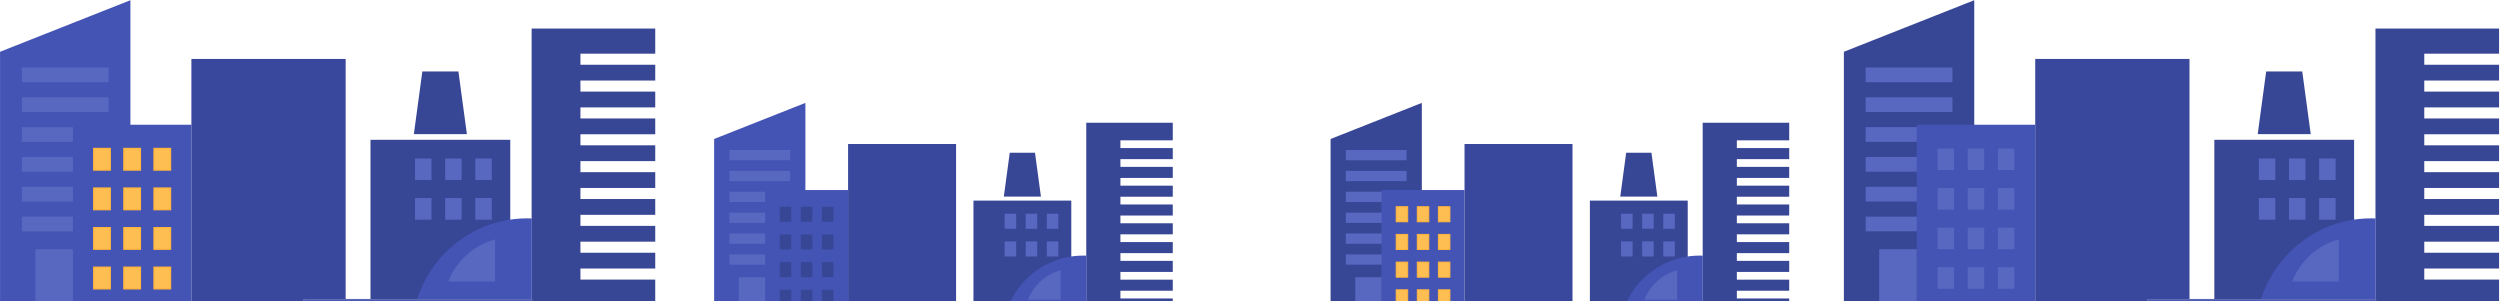 <svg xmlns="http://www.w3.org/2000/svg" width="1825" height="220" viewBox="0 0 1825 220">
    <g fill="none" fill-rule="evenodd">
        <path fill="#4454B5" d="M44.055 20.379L.031 37.794V295.74h95.172V.147z"/>
        <path fill="#5867C0" d="M15.932 60.006h63.37V49.274h-63.37zM15.932 81.778h63.37V71.045h-63.37zM15.932 103.55h63.37V92.819h-63.37zM15.932 125.323h63.37V114.59h-63.37zM15.932 147.095h63.37v-10.733h-63.37zM15.932 168.867h63.37v-10.733h-63.37z"/>
        <path fill="#384696" d="M388.092 20.842v274.9h90.233v-91.64H423.72v-8.073h54.606v-11.532H423.72v-8.072h54.606v-11.533H423.72v-8.072h54.606v-11.533H423.72v-8.072h54.606v-11.532H423.72v-8.072h54.606V106.08H423.72v-8.072h54.606V86.474H423.72v-8.071h54.606V66.869H423.72v-8.072h54.606V47.265H423.72v-8.072h54.606v-18.35z"/>
        <path fill="#7395C0" d="M347.456 244.82h-32.949v-46.392l32.95-8.072z"/>
        <path fill="#384696" d="M270.463 295.742h102.029v-193.7h-102.03zM340.832 97.912h-38.71l6.186-45.755h26.338z"/>
        <path fill="#4454B5" d="M53.204 295.742h86.515V91.052H53.204z"/>
        <path fill="#39479C" d="M139.719 296.06h112.617V43.024H139.719z"/>
        <path fill="#4454B5" d="M384.982 159.395c1.073 0 2.138.027 3.2.067v105.572h-87.69V244.42c0-46.958 37.828-85.025 84.49-85.025"/>
        <path fill="#5867C0" d="M361.417 174.73c-15.37 4.187-28.2 15.5-34.138 30.74h34.138v-30.74z"/>
        <path fill="#4454B5" stroke="#5E6BB4" d="M388.183 218.702v11.59H226.682l-5.034-11.59z"/>
        <path fill="#FFBE52" stroke="#FFB53B" d="M68.444 124.146h12.032v-15.74H68.444zM90.446 124.146h12.032v-15.74H90.446zM112.447 124.146h12.032v-15.74h-12.032zM68.444 153.037h12.032v-15.74H68.444zM90.446 153.037h12.032v-15.74H90.446zM112.447 153.037h12.032v-15.74h-12.032zM68.444 181.928h12.032v-15.74H68.444zM90.446 181.928h12.032v-15.74H90.446zM112.447 181.928h12.032v-15.74h-12.032z"/>
        <path fill="#5867C0" d="M302.964 131.46h12.032v-15.74h-12.032zM324.966 131.46h12.032v-15.74h-12.032zM346.967 131.46H359v-15.74h-12.032zM302.964 160.352h12.032v-15.74h-12.032zM324.966 160.352h12.032v-15.74h-12.032zM346.967 160.352H359v-15.74h-12.032z"/>
        <path fill="#FFBE52" stroke="#FFB53B" d="M68.444 210.819h12.032v-15.74H68.444zM90.446 210.819h12.032v-15.74H90.446zM112.447 210.819h12.032v-15.74h-12.032z"/>
        <path fill="#5867C0" d="M25.81 277.656h27.394v-95.728H25.811z"/>
        <g>
            <path fill="#384696" d="M1390.055 20.379l-44.024 17.415V295.74h95.172V.147z"/>
            <path fill="#5867C0" d="M1361.932 60.006h63.37V49.274h-63.37zM1361.932 81.778h63.37V71.045h-63.37zM1361.932 103.55h63.37V92.819h-63.37zM1361.932 125.323h63.37V114.59h-63.37zM1361.932 147.095h63.37v-10.733h-63.37zM1361.932 168.867h63.37v-10.733h-63.37z"/>
            <path fill="#384696" d="M1734.092 20.842v274.9h90.233v-91.64h-54.606v-8.073h54.606v-11.532h-54.606v-8.072h54.606v-11.533h-54.606v-8.072h54.606v-11.533h-54.606v-8.072h54.606v-11.532h-54.606v-8.072h54.606V106.08h-54.606v-8.072h54.606V86.474h-54.606v-8.071h54.606V66.869h-54.606v-8.072h54.606V47.265h-54.606v-8.072h54.606v-18.35z"/>
            <path fill="#7395C0" d="M1693.456 244.82h-32.949v-46.392l32.95-8.072z"/>
            <path fill="#384696" d="M1616.463 295.742h102.029v-193.7h-102.03zM1686.832 97.912h-38.71l6.186-45.755h26.338z"/>
            <path fill="#4454B5" d="M1399.204 295.742h86.515V91.052h-86.515z"/>
            <path fill="#39479C" d="M1485.719 296.06h112.617V43.024h-112.617z"/>
            <path fill="#4454B5" d="M1730.982 159.395c1.073 0 2.138.027 3.2.067v105.572h-87.69V244.42c0-46.958 37.828-85.025 84.49-85.025"/>
            <path fill="#5867C0" d="M1707.417 174.73c-15.37 4.187-28.2 15.5-34.138 30.74h34.138v-30.74z"/>
            <path fill="#4454B5" stroke="#5E6BB4" d="M1734.183 218.702v11.59h-161.501l-5.034-11.59z"/>
            <path fill="#5867C0" d="M1414.444 124.146h12.032v-15.74h-12.032zM1436.446 124.146h12.032v-15.74h-12.032zM1458.447 124.146h12.032v-15.74h-12.032zM1414.444 153.037h12.032v-15.74h-12.032zM1436.446 153.037h12.032v-15.74h-12.032zM1458.447 153.037h12.032v-15.74h-12.032zM1414.444 181.928h12.032v-15.74h-12.032zM1436.446 181.928h12.032v-15.74h-12.032zM1458.447 181.928h12.032v-15.74h-12.032zM1648.964 131.46h12.032v-15.74h-12.032zM1670.966 131.46h12.032v-15.74h-12.032zM1692.967 131.46H1705v-15.74h-12.032zM1648.964 160.352h12.032v-15.74h-12.032zM1670.966 160.352h12.032v-15.74h-12.032zM1692.967 160.352H1705v-15.74h-12.032zM1414.444 210.819h12.032v-15.74h-12.032zM1436.446 210.819h12.032v-15.74h-12.032zM1458.447 210.819h12.032v-15.74h-12.032zM1371.81 277.656h27.394v-95.728h-27.393z"/>
        </g>
        <g>
            <path fill="#4454B5" d="M552.139 89.265l-30.818 12.191v180.561h66.62V75.103z"/>
            <path fill="#5867C0" d="M532.453 117.004h44.358v-7.512h-44.358zM532.453 132.245h44.358v-7.513h-44.358zM532.453 147.485h44.358v-7.513h-44.358zM532.453 162.726h44.358v-7.513h-44.358zM532.453 177.967h44.358v-7.513h-44.358zM532.453 193.207h44.358v-7.513h-44.358z"/>
            <path fill="#384696" d="M792.964 89.59v192.43h63.164V217.87h-38.225v-5.65h38.225v-8.073h-38.225v-5.65h38.225v-8.074h-38.225v-5.65h38.225v-8.073h-38.225v-5.65h38.225v-8.073h-38.225v-5.65h38.225v-8.073h-38.225v-5.65h38.225v-8.073h-38.225v-5.65h38.225v-8.073h-38.225v-5.65h38.225v-8.074h-38.225v-5.65h38.225V89.59z"/>
            <path fill="#7395C0" d="M764.52 246.375h-23.065V213.9l23.064-5.65z"/>
            <path fill="#384696" d="M710.624 282.02h71.42V146.43h-71.42zM759.882 143.538h-27.096l4.33-32.028h18.436z"/>
            <path fill="#4454B5" d="M558.543 282.02h60.56V138.735h-60.56z"/>
            <path fill="#39479C" d="M619.103 282.243h78.832V105.116h-78.832z"/>
            <path fill="#4454B5" d="M790.788 186.577c.75 0 1.496.019 2.24.046v73.901h-61.383v-14.43c0-32.87 26.48-59.517 59.143-59.517"/>
            <path fill="#5867C0" d="M774.292 197.31a35.806 35.806 0 0 0-23.897 21.52h23.897v-21.52z"/>
            <path fill="#384696" d="M569.211 161.902h8.422v-11.018h-8.422zM584.612 161.902h8.422v-11.018h-8.422zM600.013 161.902h8.422v-11.018h-8.422zM569.211 182.126h8.422v-11.019h-8.422zM584.612 182.126h8.422v-11.019h-8.422zM600.013 182.126h8.422v-11.019h-8.422zM569.211 202.35h8.422V191.33h-8.422zM584.612 202.35h8.422V191.33h-8.422zM600.013 202.35h8.422V191.33h-8.422z"/>
            <path fill="#5867C0" d="M733.375 167.022h8.422v-11.018h-8.422zM748.776 167.022h8.422v-11.018h-8.422zM764.177 167.022h8.422v-11.018h-8.422zM733.375 187.246h8.422v-11.018h-8.422zM748.776 187.246h8.422v-11.018h-8.422zM764.177 187.246h8.422v-11.018h-8.422z"/>
            <path fill="#384696" d="M569.211 222.573h8.422v-11.018h-8.422zM584.612 222.573h8.422v-11.018h-8.422zM600.013 222.573h8.422v-11.018h-8.422z"/>
            <path fill="#5867C0" d="M539.368 269.36h19.175v-67.01h-19.175z"/>
        </g>
        <g>
            <path fill="#384696" d="M1002.139 89.265l-30.818 12.191v180.561h66.62V75.103z"/>
            <path fill="#5867C0" d="M982.453 117.004h44.358v-7.512h-44.358zM982.453 132.245h44.358v-7.513h-44.358zM982.453 147.485h44.358v-7.513h-44.358zM982.453 162.726h44.358v-7.513h-44.358zM982.453 177.967h44.358v-7.513h-44.358zM982.453 193.207h44.358v-7.513h-44.358z"/>
            <path fill="#384696" d="M1242.964 89.59v192.43h63.164V217.87h-38.225v-5.65h38.225v-8.073h-38.225v-5.65h38.225v-8.074h-38.225v-5.65h38.225v-8.073h-38.225v-5.65h38.225v-8.073h-38.225v-5.65h38.225v-8.073h-38.225v-5.65h38.225v-8.073h-38.225v-5.65h38.225v-8.073h-38.225v-5.65h38.225v-8.074h-38.225v-5.65h38.225V89.59z"/>
            <path fill="#7395C0" d="M1214.52 246.375h-23.065V213.9l23.064-5.65z"/>
            <path fill="#384696" d="M1160.624 282.02h71.42V146.43h-71.42zM1209.882 143.538h-27.096l4.33-32.028h18.436z"/>
            <path fill="#4454B5" d="M1008.543 282.02h60.56V138.735h-60.56z"/>
            <path fill="#39479C" d="M1069.103 282.243h78.832V105.116h-78.832z"/>
            <path fill="#4454B5" d="M1240.788 186.577c.75 0 1.496.019 2.24.046v73.901h-61.383v-14.43c0-32.87 26.48-59.517 59.143-59.517"/>
            <path fill="#5867C0" d="M1224.292 197.31a35.806 35.806 0 0 0-23.897 21.52h23.897v-21.52z"/>
            <path fill="#FFBE52" stroke="#FFB53B" stroke-width=".7" d="M1019.211 161.902h8.422v-11.018h-8.422zM1034.612 161.902h8.422v-11.018h-8.422zM1050.013 161.902h8.422v-11.018h-8.422zM1019.211 182.126h8.422v-11.019h-8.422zM1034.612 182.126h8.422v-11.019h-8.422zM1050.013 182.126h8.422v-11.019h-8.422zM1019.211 202.35h8.422V191.33h-8.422zM1034.612 202.35h8.422V191.33h-8.422zM1050.013 202.35h8.422V191.33h-8.422z"/>
            <path fill="#5867C0" d="M1183.375 167.022h8.422v-11.018h-8.422zM1198.776 167.022h8.422v-11.018h-8.422zM1214.177 167.022h8.422v-11.018h-8.422zM1183.375 187.246h8.422v-11.018h-8.422zM1198.776 187.246h8.422v-11.018h-8.422zM1214.177 187.246h8.422v-11.018h-8.422z"/>
            <path fill="#FFBE52" stroke="#FFB53B" stroke-width=".7" d="M1019.211 222.573h8.422v-11.018h-8.422zM1034.612 222.573h8.422v-11.018h-8.422zM1050.013 222.573h8.422v-11.018h-8.422z"/>
            <path fill="#5867C0" d="M989.368 269.36h19.175v-67.01h-19.175z"/>
        </g>
    </g>
</svg>
